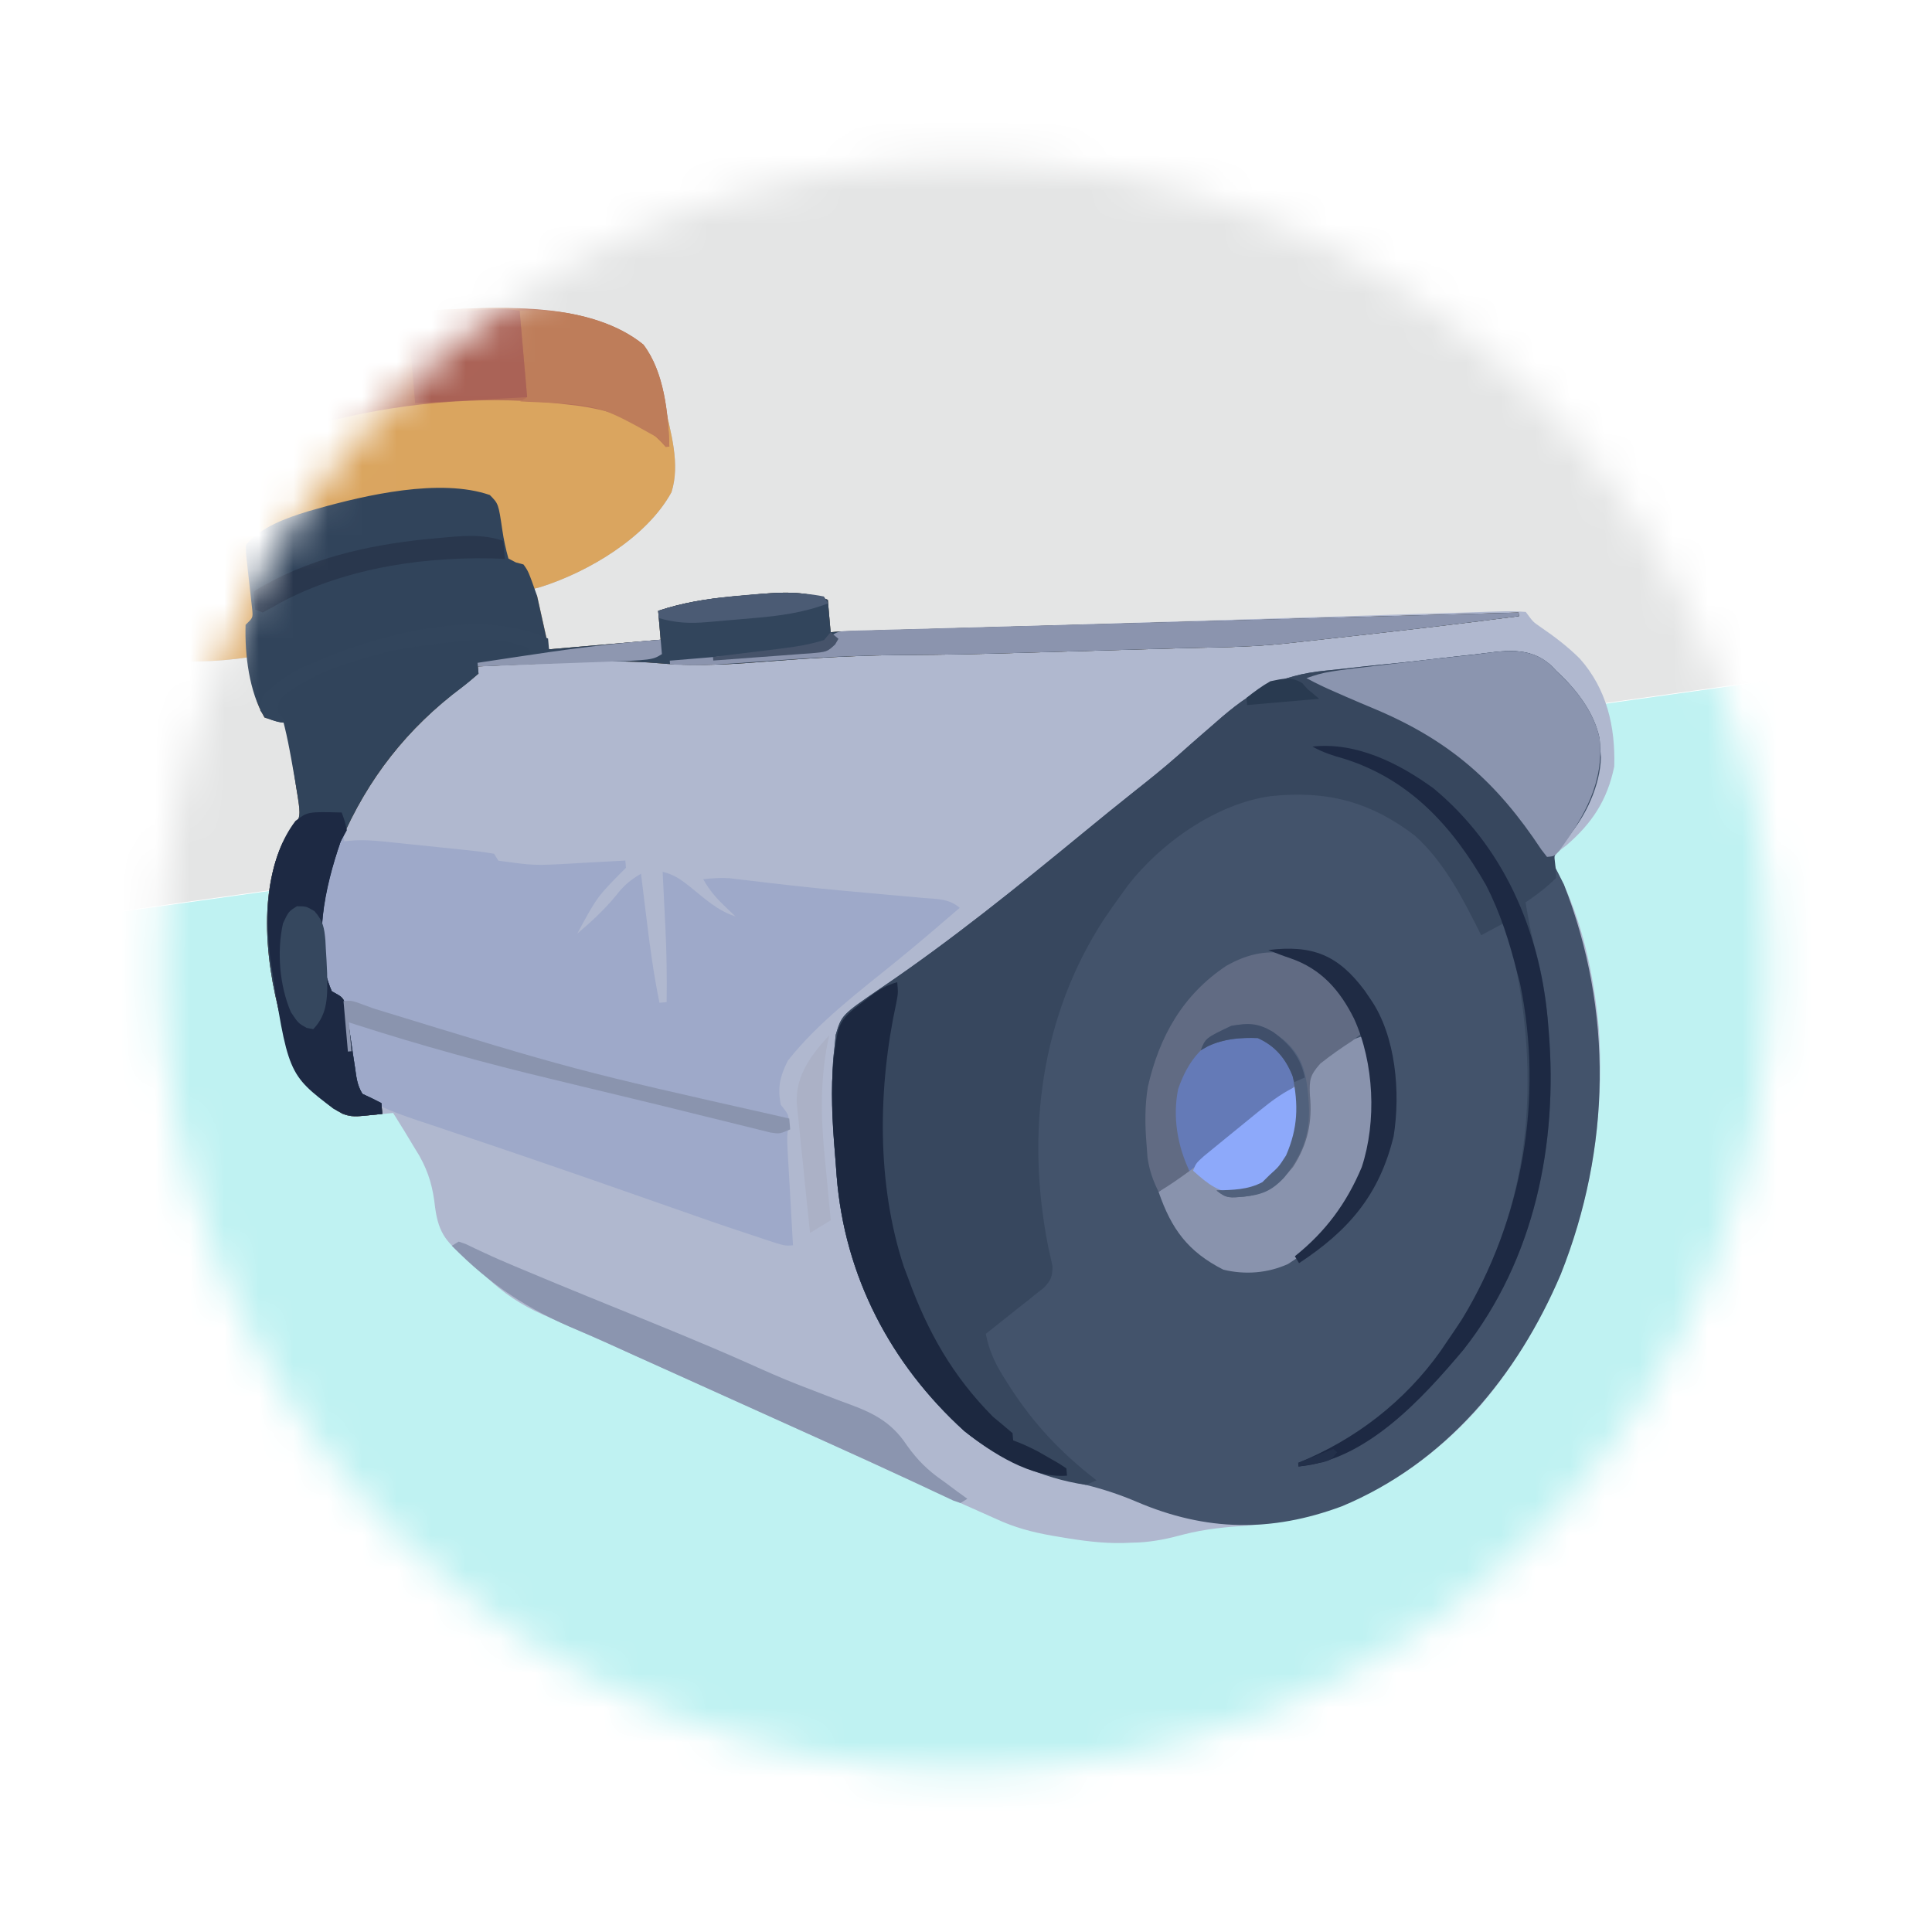 <svg width="56" height="56" viewBox="0 0 56 56" fill="none" xmlns="http://www.w3.org/2000/svg">
<mask id="mask0_7630_70390" style="mask-type:alpha" maskUnits="userSpaceOnUse" x="4" y="4" width="48" height="48">
<circle cx="28" cy="28" r="23.333" fill="#D9D9D9"/>
</mask>
<g mask="url(#mask0_7630_70390)">
<rect x="-4.791" y="0.364" width="61.674" height="26.944" transform="rotate(-7.979 -4.791 0.364)" fill="#E4E5E5"/>
<rect x="-4.918" y="27.609" width="61.674" height="37.16" transform="rotate(-7.979 -4.918 27.609)" fill="#BFF2F2"/>
<path d="M12.816 8.977C8.983 9.24 3.957 10.257 1.148 13.105C0.791 13.518 0.549 13.817 0.482 14.373C0.526 14.899 0.62 15.412 0.722 15.93C0.748 16.07 0.773 16.21 0.799 16.351C1.065 17.696 1.065 17.696 1.548 18.173C3.123 19.191 5.382 19.323 7.2 19.051C7.211 19.117 7.222 19.184 7.233 19.252C7.425 20.356 7.425 20.356 7.667 20.799C8 20.895 8 20.895 8.312 20.954C8.39 21.467 8.466 21.98 8.538 22.495C8.565 22.688 8.595 22.88 8.626 23.073C8.716 23.653 8.716 23.653 8.458 24.157C8.37 24.249 8.283 24.341 8.192 24.436C7.395 26.168 7.782 28.51 8.366 30.265C8.709 31.099 9.117 31.832 9.924 32.282C10.226 32.401 10.461 32.351 10.782 32.319C10.897 32.309 11.011 32.298 11.129 32.286C11.217 32.278 11.305 32.269 11.395 32.26C11.605 32.59 11.808 32.923 12.008 33.259C12.056 33.338 12.104 33.417 12.154 33.498C12.438 34.006 12.549 34.428 12.613 35.008C12.716 35.767 12.962 36.037 13.55 36.492C13.729 36.659 13.905 36.828 14.081 36.998C14.589 37.482 15.102 37.826 15.744 38.109C15.861 38.161 15.979 38.214 16.1 38.267C16.225 38.322 16.351 38.377 16.481 38.434C16.613 38.493 16.746 38.552 16.878 38.61C17.082 38.701 17.287 38.791 17.491 38.882C18.154 39.175 18.816 39.474 19.477 39.773C19.703 39.875 19.928 39.977 20.154 40.079C20.266 40.129 20.377 40.18 20.492 40.232C20.836 40.387 21.179 40.542 21.523 40.697C22.626 41.194 23.728 41.693 24.829 42.196C25.739 42.611 26.649 43.026 27.56 43.438C27.674 43.49 27.787 43.542 27.904 43.595C28.211 43.734 28.518 43.871 28.826 44.006C28.904 44.041 28.982 44.075 29.063 44.111C29.598 44.337 30.128 44.455 30.701 44.547C30.835 44.569 30.835 44.569 30.971 44.592C31.578 44.688 32.165 44.753 32.78 44.716C32.854 44.713 32.928 44.711 33.004 44.709C33.458 44.684 33.867 44.598 34.305 44.478C34.934 44.315 35.547 44.261 36.196 44.216C38.902 44.013 41.146 42.75 42.924 40.728C45.492 37.698 46.614 33.727 46.341 29.791C46.197 28.292 45.879 26.709 45.188 25.359C45.057 25.128 45.057 25.128 45.049 24.82C45.197 24.659 45.197 24.659 45.397 24.507C46.149 23.864 46.591 23.186 46.79 22.217C46.824 21.063 46.575 19.972 45.789 19.088C45.439 18.742 45.059 18.451 44.652 18.174C44.436 18.026 44.436 18.026 44.225 17.737C43.953 17.716 43.704 17.713 43.432 17.724C43.35 17.726 43.267 17.728 43.182 17.731C42.904 17.738 42.627 17.748 42.349 17.758C42.15 17.764 41.952 17.769 41.753 17.775C41.213 17.791 40.673 17.808 40.133 17.826C39.569 17.845 39.005 17.861 38.44 17.878C37.372 17.91 36.303 17.944 35.234 17.978C34.018 18.017 32.801 18.054 31.585 18.091C29.082 18.167 26.579 18.246 24.076 18.326C24.049 18.015 24.022 17.705 23.994 17.386C23.2 17.071 22.374 17.19 21.538 17.263C21.379 17.277 21.379 17.277 21.217 17.291C20.478 17.36 19.784 17.47 19.077 17.706C19.101 17.982 19.125 18.258 19.15 18.542C18.081 18.634 17.013 18.727 15.913 18.822C15.799 18.311 15.685 17.8 15.568 17.274C15.528 17.208 15.487 17.142 15.445 17.074C15.519 17.055 15.592 17.036 15.667 17.016C17.056 16.579 18.746 15.576 19.463 14.267C19.723 13.445 19.442 12.542 19.262 11.72C19.241 11.615 19.219 11.51 19.197 11.402C19.024 10.605 18.781 10.101 18.096 9.636C16.543 8.824 14.507 8.894 12.816 8.977Z" fill="#B0B8CF"/>
<path d="M42.747 18.97C42.592 18.987 42.436 19.003 42.28 19.02C41.95 19.055 41.62 19.094 41.29 19.133C40.855 19.185 40.419 19.229 39.983 19.271C39.632 19.306 39.281 19.346 38.931 19.386C38.764 19.405 38.597 19.422 38.429 19.438C37.072 19.567 36.255 20.038 35.244 20.935C35.113 21.048 34.982 21.162 34.852 21.275C34.612 21.482 34.375 21.692 34.139 21.903C33.731 22.263 33.308 22.601 32.882 22.938C32.379 23.336 31.882 23.742 31.386 24.149C29.483 25.712 27.569 27.261 25.529 28.643C24.396 29.419 24.396 29.419 24.224 29.996C24.212 30.111 24.201 30.225 24.19 30.343C24.177 30.456 24.165 30.57 24.152 30.686C24.088 31.6 24.122 32.48 24.198 33.392C24.218 33.625 24.235 33.858 24.251 34.09C24.48 36.984 25.808 39.531 27.949 41.478C29.011 42.325 30.169 42.744 31.477 43.04C31.989 43.167 32.47 43.326 32.954 43.533C34.953 44.387 36.851 44.421 38.896 43.66C41.893 42.41 43.988 39.88 45.24 36.937C46.693 33.282 46.765 29.3 45.331 25.637C45.246 25.47 45.161 25.302 45.076 25.134C45.031 24.877 45.031 24.877 45.136 24.602C45.234 24.483 45.336 24.367 45.441 24.254C45.969 23.668 46.385 22.749 46.404 21.95C46.346 20.913 45.87 20.145 45.11 19.449C45.039 19.374 45.039 19.374 44.968 19.298C44.311 18.701 43.57 18.872 42.747 18.97Z" fill="#43536B"/>
<path d="M12.816 8.977C8.983 9.24 3.957 10.257 1.148 13.105C0.791 13.518 0.549 13.817 0.482 14.373C0.526 14.899 0.62 15.412 0.722 15.93C0.748 16.07 0.773 16.21 0.799 16.351C1.065 17.696 1.065 17.696 1.548 18.173C3.123 19.191 5.382 19.323 7.2 19.051C7.211 19.118 7.222 19.184 7.233 19.253C7.425 20.356 7.425 20.356 7.667 20.799C8 20.895 8 20.895 8.312 20.954C8.39 21.467 8.466 21.98 8.538 22.495C8.565 22.688 8.595 22.881 8.626 23.073C8.716 23.653 8.716 23.653 8.458 24.157C8.37 24.249 8.283 24.341 8.192 24.436C7.395 26.168 7.782 28.511 8.366 30.265C8.709 31.099 9.117 31.833 9.924 32.282C10.186 32.386 10.347 32.361 10.626 32.333C10.711 32.325 10.796 32.316 10.884 32.308C10.982 32.297 10.982 32.297 11.082 32.287C11.073 32.184 11.064 32.08 11.055 31.974C10.874 31.879 10.691 31.79 10.506 31.706C10.347 31.447 10.331 31.226 10.288 30.926C10.27 30.81 10.252 30.695 10.234 30.576C10.197 30.331 10.161 30.086 10.126 29.841C10.099 29.668 10.099 29.668 10.071 29.491C10.056 29.385 10.04 29.278 10.024 29.169C9.948 28.913 9.948 28.913 9.617 28.732C9.039 27.396 9.406 25.704 9.872 24.396C10.663 22.558 11.808 21.113 13.395 19.911C13.557 19.787 13.713 19.657 13.869 19.525C13.863 19.456 13.857 19.388 13.851 19.317C14.427 19.289 15.002 19.264 15.578 19.24C15.773 19.231 15.967 19.222 16.162 19.213C17.168 19.166 18.154 19.14 19.157 19.229C20.254 19.325 21.324 19.247 22.419 19.16C23.745 19.057 25.062 18.989 26.393 18.984C27.352 18.98 28.309 18.959 29.268 18.932C29.344 18.93 29.42 18.927 29.498 18.925C29.965 18.912 30.431 18.899 30.897 18.885C31.372 18.871 31.846 18.858 32.321 18.844C32.69 18.834 33.059 18.823 33.428 18.812C33.562 18.809 33.696 18.805 33.834 18.801C33.965 18.797 34.097 18.793 34.232 18.789C34.512 18.782 34.791 18.775 35.071 18.77C35.87 18.756 36.659 18.722 37.453 18.631C37.552 18.62 37.651 18.609 37.753 18.598C38.067 18.564 38.381 18.528 38.695 18.493C38.912 18.469 39.13 18.445 39.347 18.421C40.908 18.247 42.468 18.064 44.026 17.86C44.023 17.825 44.02 17.791 44.017 17.755C41.447 17.827 38.878 17.899 36.309 17.971C35.116 18.004 33.924 18.037 32.731 18.07C31.692 18.099 30.652 18.128 29.613 18.157C29.062 18.173 28.512 18.188 27.961 18.203C27.443 18.218 26.926 18.232 26.408 18.247C26.217 18.252 26.027 18.257 25.836 18.263C25.577 18.27 25.318 18.277 25.059 18.284C24.983 18.287 24.907 18.289 24.828 18.291C24.309 18.305 24.309 18.305 24.076 18.326C24.049 18.015 24.022 17.705 23.994 17.386C23.2 17.071 22.374 17.19 21.538 17.263C21.379 17.277 21.379 17.277 21.217 17.291C20.478 17.36 19.784 17.47 19.077 17.706C19.101 17.982 19.125 18.258 19.15 18.542C18.081 18.634 17.013 18.727 15.912 18.822C15.799 18.311 15.685 17.8 15.568 17.274C15.528 17.208 15.487 17.142 15.445 17.074C15.519 17.055 15.592 17.036 15.667 17.016C17.056 16.579 18.746 15.576 19.463 14.267C19.723 13.445 19.442 12.542 19.262 11.72C19.241 11.615 19.219 11.51 19.197 11.402C19.024 10.605 18.781 10.101 18.096 9.636C16.543 8.824 14.507 8.895 12.816 8.977Z" fill="#DAA55F"/>
<path d="M42.748 18.97C42.592 18.987 42.436 19.003 42.28 19.02C41.95 19.055 41.62 19.094 41.29 19.133C40.855 19.185 40.419 19.229 39.983 19.271C39.632 19.306 39.282 19.346 38.931 19.386C38.764 19.405 38.597 19.422 38.429 19.438C37.073 19.567 36.255 20.038 35.244 20.935C35.113 21.048 34.983 21.162 34.852 21.275C34.613 21.482 34.375 21.692 34.139 21.903C33.731 22.263 33.308 22.601 32.882 22.938C32.379 23.336 31.882 23.742 31.386 24.149C29.484 25.712 27.569 27.261 25.529 28.643C24.396 29.419 24.396 29.419 24.224 29.996C24.212 30.111 24.201 30.225 24.19 30.343C24.177 30.456 24.165 30.57 24.152 30.686C24.088 31.6 24.122 32.48 24.199 33.392C24.218 33.625 24.235 33.858 24.252 34.09C24.48 36.984 25.809 39.531 27.949 41.478C28.96 42.284 30.196 42.851 31.478 43.04C31.578 42.997 31.678 42.953 31.782 42.908C31.701 42.844 31.621 42.78 31.538 42.713C30.575 41.933 29.84 41.11 29.181 40.056C29.138 39.989 29.096 39.922 29.053 39.853C28.816 39.463 28.663 39.116 28.573 38.662C28.63 38.618 28.686 38.574 28.744 38.529C28.997 38.328 29.25 38.126 29.502 37.924C29.635 37.82 29.635 37.82 29.77 37.714C29.854 37.647 29.938 37.579 30.025 37.509C30.103 37.447 30.181 37.386 30.261 37.322C30.467 37.104 30.503 37.002 30.508 36.706C30.468 36.517 30.427 36.328 30.383 36.14C29.73 32.847 30.158 29.453 32.015 26.62C32.179 26.379 32.347 26.142 32.518 25.906C32.574 25.828 32.63 25.75 32.687 25.67C33.649 24.43 35.254 23.297 36.822 23.078C38.439 22.905 39.698 23.223 41.005 24.216C41.878 24.998 42.416 26.074 42.933 27.108C43.165 26.983 43.398 26.859 43.637 26.731C44.654 30.558 44.57 34.394 42.579 37.909C42.38 38.238 42.172 38.555 41.953 38.871C41.888 38.967 41.823 39.063 41.756 39.162C40.72 40.621 39.287 41.728 37.63 42.402C37.633 42.436 37.636 42.471 37.639 42.506C39.598 42.337 41.23 40.534 42.42 39.123C44.484 36.498 45.158 33.153 44.891 29.897C44.881 29.771 44.87 29.644 44.859 29.514C44.793 28.81 44.68 28.146 44.488 27.466C44.371 27.035 44.294 26.596 44.218 26.155C44.283 26.111 44.347 26.067 44.414 26.022C44.662 25.842 44.889 25.666 45.104 25.447C45.091 25.145 45.091 25.145 45.05 24.82C45.19 24.587 45.355 24.383 45.525 24.17C46.139 23.338 46.479 22.433 46.364 21.401C46.202 20.629 45.682 19.973 45.11 19.449C45.04 19.374 45.04 19.374 44.968 19.298C44.311 18.701 43.57 18.872 42.748 18.97Z" fill="#37475E"/>
<path d="M9.959 24.178C9.694 24.552 9.583 24.916 9.469 25.358C9.435 25.485 9.402 25.612 9.367 25.744C9.231 26.393 9.239 27.009 9.288 27.668C9.301 27.868 9.301 27.868 9.315 28.071C9.384 28.456 9.473 28.648 9.739 28.931C9.808 28.925 9.877 28.919 9.948 28.913C9.956 29.014 9.963 29.115 9.971 29.219C10.141 31.354 10.141 31.354 10.52 31.796C11.171 32.186 11.905 32.408 12.623 32.647C12.8 32.707 12.977 32.767 13.154 32.827C13.247 32.858 13.339 32.889 13.435 32.921C15.117 33.487 16.794 34.064 18.468 34.652C20.768 35.46 20.768 35.46 21.897 35.834C21.987 35.865 22.078 35.895 22.17 35.926C22.75 36.116 22.75 36.116 22.985 36.095C22.98 36.004 22.974 35.912 22.969 35.817C22.949 35.474 22.93 35.131 22.911 34.788C22.903 34.64 22.894 34.492 22.886 34.344C22.873 34.13 22.862 33.916 22.85 33.703C22.839 33.51 22.839 33.51 22.828 33.314C22.81 32.955 22.81 32.955 22.856 32.607C22.868 32.318 22.868 32.318 22.632 32.023C22.532 31.519 22.608 31.198 22.837 30.742C23.719 29.627 24.887 28.753 25.985 27.861C26.606 27.356 27.213 26.836 27.819 26.313C27.502 26.046 27.18 26.062 26.781 26.029C26.699 26.022 26.617 26.014 26.533 26.006C26.265 25.982 25.996 25.959 25.728 25.935C25.36 25.902 24.992 25.868 24.625 25.834C24.533 25.826 24.442 25.818 24.348 25.809C23.46 25.727 22.575 25.628 21.691 25.52C21.593 25.509 21.495 25.497 21.395 25.486C21.312 25.476 21.229 25.465 21.144 25.455C20.884 25.438 20.641 25.456 20.383 25.484C20.552 25.784 20.738 26.01 20.988 26.247C21.05 26.306 21.111 26.366 21.175 26.427C21.222 26.471 21.269 26.515 21.317 26.561C20.806 26.404 20.426 26.045 20.017 25.716C19.741 25.498 19.553 25.353 19.207 25.27C19.21 25.344 19.214 25.417 19.218 25.492C19.235 25.831 19.251 26.169 19.268 26.508C19.274 26.623 19.28 26.738 19.286 26.857C19.321 27.588 19.335 28.316 19.323 29.048C19.255 29.054 19.186 29.06 19.115 29.066C18.948 28.253 18.837 27.437 18.738 26.613C18.715 26.426 18.715 26.426 18.691 26.236C18.654 25.932 18.617 25.628 18.58 25.325C18.279 25.502 18.086 25.662 17.871 25.939C17.528 26.36 17.145 26.712 16.732 27.063C17.31 25.99 17.31 25.99 18.144 25.152C18.138 25.083 18.132 25.014 18.126 24.943C18.052 24.948 17.979 24.952 17.903 24.956C17.563 24.976 17.223 24.994 16.883 25.011C16.767 25.018 16.651 25.025 16.531 25.032C15.482 25.089 15.482 25.089 14.444 24.947C14.404 24.881 14.363 24.815 14.322 24.747C14.043 24.699 13.772 24.665 13.492 24.637C13.367 24.624 13.367 24.624 13.239 24.61C13.062 24.592 12.885 24.574 12.708 24.556C12.438 24.529 12.168 24.5 11.898 24.472C11.726 24.454 11.554 24.436 11.382 24.419C11.301 24.41 11.221 24.402 11.138 24.393C10.743 24.354 10.371 24.334 9.977 24.387C9.971 24.318 9.965 24.249 9.959 24.178Z" fill="#9EA9C9"/>
<path d="M9.181 14.75C9.097 14.774 9.013 14.797 8.926 14.822C8.285 15.019 7.568 15.272 7.128 15.796C7.126 16.01 7.126 16.01 7.156 16.267C7.166 16.359 7.175 16.452 7.185 16.547C7.208 16.742 7.23 16.938 7.252 17.133C7.262 17.226 7.272 17.318 7.282 17.413C7.296 17.541 7.296 17.541 7.311 17.67C7.332 17.906 7.332 17.906 7.118 18.111C7.093 18.979 7.22 20.044 7.667 20.799C8.005 20.913 8.005 20.913 8.312 20.954C8.39 21.467 8.466 21.98 8.538 22.495C8.565 22.688 8.595 22.881 8.626 23.073C8.716 23.653 8.716 23.653 8.458 24.157C8.37 24.249 8.283 24.341 8.192 24.436C7.395 26.168 7.782 28.51 8.366 30.265C8.709 31.099 9.117 31.832 9.924 32.282C10.186 32.386 10.347 32.361 10.626 32.333C10.711 32.325 10.796 32.316 10.884 32.308C10.982 32.297 10.982 32.297 11.082 32.287C11.073 32.184 11.064 32.08 11.055 31.974C10.874 31.879 10.691 31.79 10.505 31.706C10.347 31.447 10.331 31.226 10.287 30.925C10.27 30.81 10.252 30.695 10.234 30.576C10.197 30.331 10.161 30.086 10.126 29.841C10.099 29.668 10.099 29.668 10.071 29.491C10.056 29.385 10.04 29.278 10.024 29.169C9.948 28.913 9.948 28.913 9.617 28.732C9.039 27.396 9.405 25.704 9.872 24.396C10.663 22.557 11.807 21.113 13.395 19.911C13.557 19.787 13.713 19.657 13.869 19.525C13.863 19.456 13.857 19.388 13.851 19.317C14.427 19.289 15.002 19.264 15.578 19.24C15.772 19.231 15.967 19.222 16.162 19.213C17.168 19.166 18.154 19.14 19.157 19.229C20.254 19.325 21.324 19.247 22.419 19.16C23.745 19.056 25.062 18.989 26.393 18.984C27.352 18.98 28.309 18.959 29.268 18.932C29.344 18.93 29.42 18.927 29.498 18.925C29.965 18.912 30.431 18.898 30.897 18.885C31.372 18.871 31.846 18.858 32.321 18.844C32.69 18.834 33.059 18.823 33.428 18.812C33.562 18.809 33.696 18.805 33.834 18.801C33.965 18.797 34.097 18.793 34.232 18.789C34.512 18.782 34.791 18.775 35.071 18.77C35.87 18.756 36.659 18.722 37.453 18.631C37.552 18.62 37.651 18.609 37.753 18.598C38.067 18.564 38.381 18.528 38.695 18.493C38.912 18.468 39.13 18.445 39.347 18.421C40.908 18.247 42.468 18.064 44.026 17.86C44.023 17.825 44.02 17.791 44.016 17.755C41.447 17.827 38.878 17.899 36.309 17.97C35.116 18.004 33.924 18.037 32.731 18.07C31.692 18.099 30.652 18.128 29.613 18.157C29.062 18.173 28.512 18.188 27.961 18.203C27.443 18.218 26.926 18.232 26.408 18.247C26.217 18.252 26.027 18.257 25.836 18.263C25.577 18.27 25.318 18.277 25.059 18.284C24.983 18.286 24.907 18.288 24.828 18.291C24.308 18.305 24.308 18.305 24.076 18.326C24.049 18.015 24.022 17.705 23.994 17.386C23.2 17.071 22.374 17.19 21.538 17.263C21.379 17.277 21.379 17.277 21.217 17.291C20.478 17.36 19.784 17.47 19.077 17.706C19.101 17.982 19.125 18.258 19.15 18.542C18.081 18.634 17.013 18.727 15.912 18.822C15.799 18.311 15.685 17.8 15.568 17.274C15.315 16.558 15.315 16.558 15.173 16.361C15.101 16.342 15.028 16.323 14.954 16.303C14.847 16.247 14.847 16.247 14.737 16.189C14.658 15.908 14.603 15.655 14.561 15.369C14.448 14.6 14.448 14.6 14.197 14.348C12.758 13.851 10.597 14.349 9.181 14.75Z" fill="#31445B"/>
<path d="M12.816 8.977C8.983 9.24 3.958 10.257 1.148 13.105C0.791 13.518 0.549 13.817 0.482 14.373C0.557 15.258 0.739 16.115 1.022 16.956C1.118 16.78 1.214 16.604 1.308 16.427C2.545 14.247 5.758 13.206 8.018 12.576C8.493 12.451 8.971 12.338 9.45 12.228C9.566 12.2 9.566 12.2 9.684 12.171C11.876 11.636 14.214 11.454 16.455 11.726C16.63 11.747 16.63 11.747 16.808 11.768C17.791 11.919 18.638 12.188 19.297 12.953C19.332 12.95 19.366 12.947 19.401 12.944C19.371 11.981 19.25 10.777 18.65 9.99C17.153 8.763 14.631 8.889 12.816 8.977Z" fill="#B77258"/>
<path d="M13.267 18.486C13.162 18.496 13.056 18.506 12.948 18.517C11.42 18.679 9.103 19.019 8.04 20.241C7.972 20.46 7.972 20.46 7.971 20.668C8.046 20.731 8.121 20.794 8.198 20.858C8.274 21.15 8.337 21.434 8.392 21.729C8.408 21.813 8.424 21.897 8.44 21.984C8.485 22.229 8.528 22.474 8.57 22.72C8.601 22.898 8.601 22.898 8.633 23.079C8.72 23.657 8.72 23.657 8.458 24.157C8.327 24.295 8.327 24.295 8.193 24.436C7.396 26.168 7.783 28.511 8.366 30.265C8.709 31.099 9.117 31.833 9.925 32.282C10.187 32.386 10.347 32.361 10.626 32.333C10.711 32.325 10.796 32.316 10.884 32.308C10.982 32.297 10.982 32.297 11.082 32.287C11.073 32.184 11.064 32.08 11.055 31.974C10.875 31.879 10.691 31.79 10.506 31.706C10.347 31.447 10.332 31.226 10.288 30.925C10.27 30.81 10.252 30.695 10.234 30.576C10.197 30.331 10.161 30.086 10.126 29.841C10.108 29.726 10.09 29.61 10.072 29.491C10.056 29.385 10.04 29.278 10.024 29.169C9.948 28.913 9.948 28.913 9.617 28.732C9.039 27.396 9.406 25.704 9.873 24.396C10.661 22.563 11.8 21.106 13.396 19.92C13.56 19.796 13.715 19.661 13.87 19.525C13.861 19.422 13.852 19.319 13.842 19.212C14.394 19.164 14.945 19.117 15.513 19.067C15.268 18.668 15.268 18.668 14.893 18.519C14.344 18.388 13.824 18.43 13.267 18.486Z" fill="#31445B"/>
<path d="M35.3 30.084C34.696 30.406 34.37 30.933 34.149 31.567C33.99 32.354 34.161 33.187 34.373 33.952C34.112 34.148 33.851 34.344 33.582 34.546C33.955 35.628 34.434 36.281 35.461 36.803C36.09 36.954 36.741 36.905 37.332 36.639C38.373 35.988 39.084 35.064 39.526 33.926C39.561 33.836 39.597 33.747 39.634 33.654C39.977 32.574 39.815 31.339 39.627 30.235C39.586 30.169 39.546 30.103 39.504 30.035C38.87 30.208 38.34 30.63 37.915 31.12C37.847 31.451 37.868 31.715 37.901 32.05C37.936 32.708 37.727 33.381 37.334 33.911C37.019 34.239 36.781 34.479 36.316 34.52C36.374 34.481 36.433 34.443 36.494 34.403C37.248 33.865 37.498 33.283 37.71 32.4C37.708 31.662 37.598 30.974 37.072 30.423C36.49 29.91 36.034 29.907 35.3 30.084Z" fill="#8993AD"/>
<path d="M21.538 17.263C21.379 17.277 21.379 17.277 21.217 17.291C20.478 17.36 19.784 17.47 19.078 17.706C19.101 17.982 19.125 18.258 19.15 18.542C18.082 18.634 17.013 18.727 15.913 18.822C15.904 18.719 15.895 18.616 15.886 18.509C14.097 17.696 11.665 18.237 9.877 18.888C9.629 18.983 9.383 19.083 9.138 19.186C9.064 19.216 8.99 19.247 8.914 19.279C8.401 19.507 8.011 19.775 7.613 20.173C7.552 20.394 7.552 20.394 7.545 20.599C7.725 20.813 7.847 20.877 8.12 20.938C8.183 20.943 8.246 20.948 8.312 20.954C8.234 20.856 8.156 20.759 8.076 20.659C8.047 20.444 8.047 20.444 8.144 20.232C8.847 19.648 9.699 19.32 10.569 19.075C10.672 19.044 10.776 19.014 10.883 18.982C11.664 18.776 12.446 18.677 13.25 18.599C13.352 18.589 13.453 18.578 13.558 18.567C14.193 18.513 14.679 18.543 15.277 18.772C15.355 18.87 15.433 18.967 15.513 19.067C14.962 19.115 14.41 19.163 13.842 19.212C13.845 19.247 13.848 19.281 13.851 19.317C13.971 19.311 14.091 19.305 14.214 19.299C14.669 19.278 15.123 19.259 15.578 19.24C15.773 19.231 15.967 19.222 16.162 19.213C17.168 19.166 18.154 19.14 19.158 19.229C20.254 19.325 21.324 19.247 22.419 19.16C23.745 19.057 25.062 18.989 26.393 18.984C27.352 18.98 28.31 18.959 29.268 18.932C29.344 18.93 29.42 18.927 29.498 18.925C29.965 18.912 30.431 18.899 30.897 18.885C31.372 18.871 31.846 18.858 32.321 18.844C32.69 18.834 33.059 18.823 33.428 18.812C33.562 18.809 33.696 18.805 33.834 18.801C33.965 18.797 34.097 18.793 34.232 18.789C34.512 18.782 34.791 18.775 35.071 18.77C35.87 18.756 36.659 18.722 37.453 18.631C37.552 18.62 37.651 18.609 37.753 18.598C38.067 18.564 38.381 18.528 38.695 18.493C38.913 18.469 39.13 18.445 39.347 18.421C40.908 18.247 42.468 18.064 44.026 17.86C44.023 17.825 44.02 17.791 44.017 17.756C41.447 17.827 38.878 17.899 36.309 17.971C35.117 18.004 33.924 18.037 32.731 18.07C31.692 18.099 30.652 18.128 29.613 18.157C29.062 18.173 28.512 18.188 27.961 18.203C27.444 18.218 26.926 18.232 26.408 18.247C26.218 18.252 26.027 18.257 25.837 18.263C25.577 18.27 25.318 18.277 25.059 18.284C24.945 18.288 24.945 18.288 24.828 18.291C24.309 18.305 24.309 18.305 24.076 18.326C24.049 18.015 24.022 17.705 23.995 17.386C23.2 17.071 22.375 17.19 21.538 17.263Z" fill="#32455C"/>
<path d="M42.65 18.985C42.491 19.002 42.332 19.018 42.173 19.034C41.706 19.083 41.24 19.138 40.775 19.194C40.645 19.209 40.516 19.224 40.383 19.239C38.421 19.468 38.421 19.468 37.869 19.656C38.144 19.807 38.412 19.933 38.699 20.057C38.806 20.104 38.912 20.151 39.022 20.199C39.303 20.321 39.586 20.441 39.869 20.559C42.033 21.474 43.388 22.675 44.678 24.628C44.731 24.697 44.785 24.767 44.841 24.838C45.05 24.82 45.05 24.82 45.195 24.66C45.923 23.671 46.504 22.66 46.364 21.401C46.202 20.63 45.682 19.973 45.11 19.449C45.064 19.399 45.019 19.349 44.971 19.297C44.304 18.68 43.481 18.886 42.65 18.985Z" fill="#8B95AF"/>
<path d="M26.007 28.469C25.619 28.571 25.356 28.775 25.042 29.019C24.947 29.093 24.852 29.166 24.754 29.241C24.337 29.584 24.284 29.792 24.214 30.321C24.198 30.437 24.182 30.554 24.166 30.674C24.07 31.59 24.122 32.477 24.198 33.392C24.218 33.625 24.235 33.858 24.251 34.09C24.48 36.984 25.808 39.531 27.949 41.478C28.728 42.107 29.911 42.86 30.928 42.772C30.922 42.703 30.916 42.634 30.91 42.563C30.681 42.409 30.681 42.409 30.382 42.241C30.285 42.185 30.187 42.129 30.087 42.072C29.849 41.947 29.618 41.842 29.367 41.75C29.361 41.681 29.355 41.612 29.349 41.541C29.161 41.38 28.972 41.221 28.781 41.064C27.615 39.89 26.892 38.609 26.331 37.068C26.287 36.952 26.243 36.836 26.198 36.716C25.405 34.307 25.446 31.527 25.978 29.077C26.034 28.782 26.034 28.782 26.007 28.469Z" fill="#1C2840"/>
<path d="M35.54 27.998C34.28 28.839 33.6 30.05 33.271 31.504C33.181 32.064 33.186 32.592 33.232 33.156C33.242 33.289 33.252 33.421 33.262 33.558C33.318 33.929 33.417 34.211 33.582 34.546C33.894 34.361 34.185 34.157 34.477 33.943C34.452 33.851 34.426 33.76 34.4 33.666C34.17 32.634 34.055 31.712 34.623 30.773C34.892 30.404 35.144 30.229 35.589 30.118C36.049 30.058 36.36 30.044 36.786 30.238C37.369 30.805 37.554 31.351 37.612 32.148C37.593 32.889 37.338 33.542 36.801 34.057C36.731 34.126 36.661 34.195 36.589 34.266C36.165 34.49 35.736 34.49 35.262 34.506C35.553 34.75 35.668 34.715 36.041 34.688C36.738 34.613 37.033 34.357 37.478 33.827C37.906 33.165 38.047 32.51 37.968 31.733C37.949 31.295 37.974 31.162 38.27 30.829C38.571 30.59 38.877 30.375 39.2 30.167C39.297 30.089 39.395 30.011 39.495 29.931C39.037 28.909 38.521 28.196 37.512 27.683C36.788 27.509 36.185 27.632 35.54 27.998Z" fill="#616B83"/>
<path d="M13.296 35.988C13.197 36.048 13.197 36.048 13.097 36.11C14.222 37.255 15.314 37.964 16.793 38.576C17.351 38.81 17.9 39.065 18.451 39.316C18.683 39.42 18.915 39.525 19.147 39.629C19.837 39.94 20.526 40.251 21.215 40.562C21.902 40.873 22.589 41.183 23.276 41.492C23.39 41.544 23.504 41.595 23.622 41.648C23.849 41.751 24.077 41.853 24.304 41.956C24.887 42.218 25.468 42.483 26.046 42.754C26.221 42.835 26.221 42.835 26.399 42.917C26.622 43.021 26.844 43.125 27.067 43.23C27.165 43.276 27.264 43.322 27.366 43.37C27.453 43.41 27.54 43.451 27.63 43.494C27.7 43.517 27.769 43.541 27.841 43.566C27.907 43.525 27.973 43.485 28.04 43.443C27.944 43.374 27.848 43.304 27.749 43.233C27.619 43.136 27.489 43.04 27.359 42.943C27.265 42.876 27.265 42.876 27.169 42.807C26.758 42.498 26.485 42.189 26.196 41.763C25.706 41.101 25.127 40.885 24.369 40.611C24.236 40.56 24.104 40.509 23.971 40.458C23.704 40.354 23.437 40.251 23.17 40.149C22.66 39.951 22.162 39.729 21.663 39.504C20.308 38.902 18.933 38.35 17.56 37.792C17.476 37.757 17.391 37.723 17.304 37.687C17.221 37.654 17.137 37.62 17.052 37.585C16.409 37.323 15.768 37.058 15.128 36.789C15.053 36.758 14.978 36.726 14.9 36.694C14.604 36.568 14.309 36.442 14.018 36.304C13.929 36.263 13.84 36.221 13.748 36.178C13.667 36.139 13.586 36.1 13.502 36.06C13.434 36.036 13.366 36.012 13.296 35.988Z" fill="#8B95AF"/>
<path d="M9.904 23.551C8.92 23.526 8.92 23.526 8.565 23.794C7.738 24.883 7.68 26.433 7.828 27.741C8.345 31.133 8.345 31.133 9.669 32.14C10.034 32.343 10.214 32.375 10.626 32.333C10.711 32.325 10.796 32.316 10.884 32.308C10.949 32.301 11.015 32.294 11.082 32.287C11.073 32.184 11.064 32.08 11.055 31.974C10.874 31.879 10.691 31.79 10.505 31.706C10.347 31.447 10.331 31.226 10.287 30.925C10.27 30.81 10.252 30.695 10.234 30.576C10.197 30.331 10.161 30.086 10.126 29.841C10.108 29.726 10.09 29.61 10.071 29.491C10.048 29.331 10.048 29.331 10.024 29.169C9.948 28.913 9.948 28.913 9.617 28.732C9.033 27.382 9.425 25.72 9.872 24.396C9.932 24.286 9.992 24.177 10.054 24.064C9.991 23.787 9.991 23.787 9.904 23.551Z" fill="#1D2943"/>
<path d="M38.04 21.64C38.356 21.813 38.621 21.897 38.965 21.994C40.871 22.596 42.105 23.961 43.07 25.65C43.49 26.463 43.747 27.292 43.972 28.175C44.001 28.285 44.03 28.396 44.06 28.509C44.747 31.838 44.136 35.344 42.372 38.249C42.235 38.458 42.095 38.665 41.953 38.871C41.888 38.967 41.823 39.063 41.756 39.162C40.72 40.621 39.287 41.728 37.63 42.402C37.633 42.436 37.635 42.471 37.639 42.506C39.598 42.337 41.229 40.534 42.419 39.123C44.483 36.498 45.158 33.153 44.891 29.897C44.88 29.771 44.87 29.644 44.859 29.514C44.614 26.927 43.574 24.532 41.555 22.854C40.544 22.118 39.311 21.501 38.04 21.64Z" fill="#1D2943"/>
<path d="M24.085 18.43C24.125 18.496 24.166 18.562 24.207 18.63C23.975 18.773 23.834 18.78 23.563 18.803C23.471 18.811 23.379 18.819 23.284 18.827C23.185 18.835 23.085 18.843 22.983 18.851C22.881 18.86 22.78 18.869 22.675 18.878C22.349 18.905 22.023 18.932 21.698 18.959C21.477 18.978 21.257 18.996 21.036 19.015C20.495 19.061 19.954 19.106 19.413 19.15C19.416 19.185 19.419 19.219 19.422 19.255C20.004 19.3 20.564 19.28 21.145 19.237C21.34 19.223 21.535 19.21 21.73 19.196C22.031 19.175 22.332 19.154 22.633 19.132C23.889 19.042 25.138 18.99 26.397 18.984C27.354 18.98 28.311 18.959 29.268 18.932C29.344 18.929 29.42 18.927 29.498 18.925C29.965 18.912 30.431 18.898 30.897 18.885C31.372 18.871 31.846 18.858 32.321 18.844C32.69 18.834 33.059 18.823 33.428 18.812C33.562 18.809 33.696 18.805 33.834 18.801C33.965 18.797 34.097 18.793 34.232 18.789C34.512 18.782 34.791 18.775 35.071 18.77C35.87 18.756 36.659 18.722 37.453 18.631C37.601 18.614 37.601 18.614 37.753 18.598C38.067 18.564 38.381 18.528 38.695 18.493C38.912 18.468 39.13 18.445 39.347 18.421C40.908 18.247 42.468 18.064 44.026 17.86C44.023 17.825 44.02 17.791 44.016 17.755C41.447 17.825 38.878 17.894 36.309 17.965C35.116 17.998 33.923 18.03 32.73 18.062C31.691 18.09 30.651 18.119 29.612 18.147C29.061 18.163 28.511 18.178 27.96 18.192C27.442 18.206 26.925 18.22 26.407 18.235C26.216 18.24 26.026 18.245 25.835 18.25C25.576 18.257 25.317 18.264 25.058 18.272C24.944 18.274 24.944 18.274 24.827 18.277C24.308 18.294 24.308 18.294 24.085 18.43Z" fill="#8B94AE"/>
<path d="M15.062 9.006C15.134 9.833 15.206 10.66 15.279 11.512C15.213 11.553 15.148 11.593 15.08 11.635C15.165 11.639 15.251 11.643 15.339 11.648C17.358 11.734 17.358 11.734 19.07 12.69C19.145 12.777 19.22 12.864 19.297 12.953C19.331 12.95 19.366 12.947 19.401 12.944C19.371 11.981 19.25 10.777 18.65 9.99C17.751 9.252 16.214 8.906 15.062 9.006Z" fill="#BE7D5A"/>
<path d="M13.977 8.985C13.851 8.996 13.725 9.007 13.596 9.019C13.465 9.031 13.334 9.043 13.199 9.056C13 9.074 13 9.074 12.797 9.092C12.47 9.122 12.143 9.152 11.816 9.182C11.888 10.009 11.959 10.836 12.033 11.688C13.64 11.601 13.64 11.601 15.279 11.512C15.208 10.685 15.136 9.858 15.062 9.006C14.666 8.943 14.373 8.949 13.977 8.985Z" fill="#AA6256"/>
<path d="M35.3 30.084C34.696 30.406 34.37 30.933 34.149 31.567C33.986 32.372 34.127 33.205 34.477 33.943C35.186 33.415 35.874 32.863 36.557 32.302C36.641 32.234 36.725 32.165 36.812 32.094C37.416 31.597 37.416 31.597 37.524 31.469C37.443 30.829 37.251 30.572 36.78 30.166C36.282 29.893 35.844 29.953 35.3 30.084Z" fill="#647AB7"/>
<path d="M9.957 29.018C9.999 29.5 10.041 29.983 10.084 30.48C10.118 30.477 10.153 30.474 10.188 30.471C10.164 30.195 10.14 29.919 10.116 29.635C10.225 29.67 10.225 29.67 10.337 29.706C12.211 30.308 14.09 30.824 16.006 31.282C16.269 31.345 16.532 31.409 16.795 31.473C17.312 31.598 17.828 31.722 18.344 31.846C18.971 31.996 19.596 32.15 20.222 32.306C20.467 32.366 20.713 32.427 20.959 32.487C21.108 32.524 21.257 32.561 21.406 32.598C21.606 32.648 21.806 32.697 22.006 32.746C22.115 32.773 22.224 32.8 22.336 32.828C22.6 32.867 22.6 32.867 22.904 32.736C22.895 32.632 22.887 32.529 22.877 32.422C22.783 32.4 22.689 32.378 22.592 32.355C16.652 31.018 16.652 31.018 10.84 29.235C10.755 29.204 10.669 29.173 10.581 29.141C10.506 29.113 10.431 29.085 10.353 29.057C10.166 29 10.166 29 9.957 29.018Z" fill="#8A94AE"/>
<path d="M36.763 27.537C36.976 27.623 37.189 27.706 37.408 27.778C38.295 28.084 38.838 28.701 39.25 29.531C39.829 30.805 39.907 32.509 39.47 33.832C39.031 34.878 38.421 35.703 37.532 36.413C37.572 36.479 37.613 36.545 37.654 36.613C39.089 35.67 39.983 34.634 40.395 32.934C40.598 31.676 40.462 30.027 39.727 28.964C39.672 28.883 39.617 28.802 39.56 28.718C38.784 27.674 38.038 27.382 36.763 27.537Z" fill="#1F2B44"/>
<path d="M37.629 31.46C37.217 31.648 36.891 31.884 36.541 32.169C36.487 32.213 36.434 32.256 36.378 32.301C36.266 32.393 36.154 32.484 36.041 32.576C35.87 32.717 35.697 32.858 35.524 32.997C35.414 33.087 35.305 33.176 35.196 33.265C35.047 33.387 35.047 33.387 34.895 33.511C34.668 33.716 34.668 33.716 34.581 33.934C35.037 34.338 35.312 34.564 35.922 34.606C36.477 34.484 36.826 34.237 37.201 33.812C37.524 33.21 37.743 32.594 37.674 31.91C37.666 31.826 37.657 31.741 37.649 31.654C37.642 31.59 37.635 31.526 37.629 31.46Z" fill="#8DA9FA"/>
<path d="M12.726 15.594C12.611 15.604 12.495 15.615 12.376 15.626C10.607 15.805 8.883 16.204 7.35 17.144C7.365 17.317 7.38 17.489 7.396 17.666C7.468 17.695 7.54 17.723 7.614 17.753C7.782 17.668 7.947 17.575 8.109 17.48C10.055 16.431 12.45 16.1 14.633 16.198C14.618 16.025 14.603 15.853 14.588 15.676C13.959 15.467 13.374 15.534 12.726 15.594Z" fill="#29374D"/>
<path d="M8.608 26.268C8.364 26.42 8.364 26.42 8.203 26.763C8.021 27.579 8.101 28.571 8.433 29.34C8.645 29.657 8.645 29.657 8.887 29.794C8.983 29.812 8.983 29.812 9.081 29.83C9.524 29.371 9.491 28.823 9.482 28.21C9.473 27.972 9.46 27.735 9.444 27.497C9.44 27.42 9.436 27.343 9.432 27.263C9.401 26.893 9.364 26.689 9.114 26.409C8.877 26.27 8.877 26.27 8.608 26.268Z" fill="#35475E"/>
<path d="M24.036 30.007C23.523 30.565 23.068 31.16 23.093 31.948C23.108 32.125 23.126 32.302 23.147 32.478C23.16 32.619 23.16 32.619 23.174 32.762C23.202 33.059 23.234 33.355 23.267 33.651C23.287 33.853 23.307 34.056 23.327 34.258C23.375 34.751 23.427 35.244 23.48 35.737C23.678 35.615 23.876 35.494 24.08 35.369C24.07 35.275 24.061 35.18 24.052 35.083C24.017 34.726 23.983 34.369 23.951 34.011C23.936 33.858 23.922 33.705 23.906 33.551C23.788 32.347 23.768 31.196 24.036 30.007Z" fill="#ABB1C6"/>
<path d="M21.517 17.258C21.413 17.268 21.309 17.277 21.201 17.287C20.469 17.359 19.777 17.473 19.077 17.706C19.083 17.776 19.089 17.844 19.095 17.915C19.588 18.058 19.991 18.075 20.502 18.032C20.573 18.026 20.644 18.02 20.717 18.014C20.867 18.001 21.016 17.988 21.166 17.974C21.392 17.953 21.618 17.935 21.844 17.916C22.596 17.852 23.292 17.759 24.003 17.49C23.963 17.424 23.922 17.358 23.881 17.29C23.1 17.13 22.304 17.183 21.517 17.258Z" fill="#4B5B74"/>
<path d="M35.691 29.734C34.945 30.089 34.945 30.089 34.805 30.442C34.876 30.402 34.948 30.362 35.021 30.321C35.485 30.107 35.95 30.071 36.458 30.089C36.961 30.317 37.261 30.674 37.467 31.185C37.637 32.028 37.626 32.686 37.278 33.489C37.066 33.819 37.066 33.819 36.801 34.057C36.732 34.126 36.662 34.195 36.59 34.266C36.165 34.49 35.736 34.49 35.262 34.506C35.553 34.75 35.668 34.715 36.041 34.688C36.571 34.631 36.856 34.526 37.228 34.125C37.822 33.385 38.01 32.732 37.922 31.809C37.915 31.731 37.907 31.653 37.9 31.573C37.828 30.963 37.678 30.536 37.198 30.13C36.661 29.721 36.364 29.621 35.691 29.734Z" fill="#51617C"/>
<path d="M19.15 18.542C17.923 18.634 16.713 18.779 15.497 18.964C15.335 18.988 15.173 19.012 15.011 19.036C14.621 19.094 14.232 19.153 13.842 19.212C13.845 19.247 13.848 19.281 13.851 19.317C14.448 19.295 15.045 19.273 15.642 19.251C15.845 19.244 16.048 19.236 16.251 19.229C16.543 19.219 16.836 19.208 17.128 19.197C17.218 19.194 17.308 19.191 17.4 19.188C18.907 19.131 18.907 19.131 19.186 18.96C19.174 18.822 19.162 18.684 19.15 18.542Z" fill="#8E97B0"/>
<path d="M35.691 29.734C34.945 30.089 34.945 30.089 34.805 30.442C34.876 30.402 34.948 30.362 35.021 30.321C35.485 30.107 35.95 30.071 36.458 30.089C36.961 30.317 37.265 30.679 37.467 31.191C37.483 31.248 37.499 31.306 37.515 31.365C37.616 31.321 37.716 31.278 37.819 31.233C37.697 30.641 37.384 30.267 36.903 29.912C36.457 29.65 36.207 29.647 35.691 29.734Z" fill="#404F6A"/>
<path d="M36.824 19.746C36.57 19.888 36.36 20.047 36.13 20.227C36.136 20.296 36.141 20.365 36.148 20.436C36.837 20.376 37.526 20.317 38.236 20.255C38.124 20.161 38.011 20.066 37.896 19.969C37.848 19.915 37.8 19.86 37.75 19.804C37.426 19.602 37.189 19.671 36.824 19.746Z" fill="#293A50"/>
<path d="M24.076 18.326C24.013 18.401 23.95 18.475 23.885 18.552C23.474 18.681 23.065 18.747 22.638 18.799C22.523 18.814 22.407 18.828 22.288 18.843C22.17 18.857 22.051 18.872 21.928 18.887C21.807 18.901 21.686 18.917 21.561 18.932C21.262 18.969 20.964 19.006 20.666 19.042C20.669 19.076 20.672 19.111 20.675 19.146C21.146 19.113 21.616 19.078 22.087 19.041C22.247 19.029 22.407 19.017 22.567 19.006C22.798 18.99 23.028 18.972 23.258 18.953C23.329 18.949 23.401 18.944 23.475 18.939C23.974 18.896 23.974 18.896 24.207 18.68C24.239 18.626 24.27 18.572 24.303 18.516C24.228 18.453 24.153 18.39 24.076 18.326Z" fill="#46536A"/>
<path d="M38.647 41.998C38.311 42.131 37.976 42.264 37.63 42.402C37.633 42.436 37.636 42.471 37.639 42.506C37.79 42.481 37.941 42.455 38.092 42.428C38.219 42.406 38.219 42.406 38.347 42.383C38.57 42.32 38.57 42.32 38.761 42.093C38.723 42.062 38.686 42.031 38.647 41.998Z" fill="#23304A"/>
</g>
</svg>
